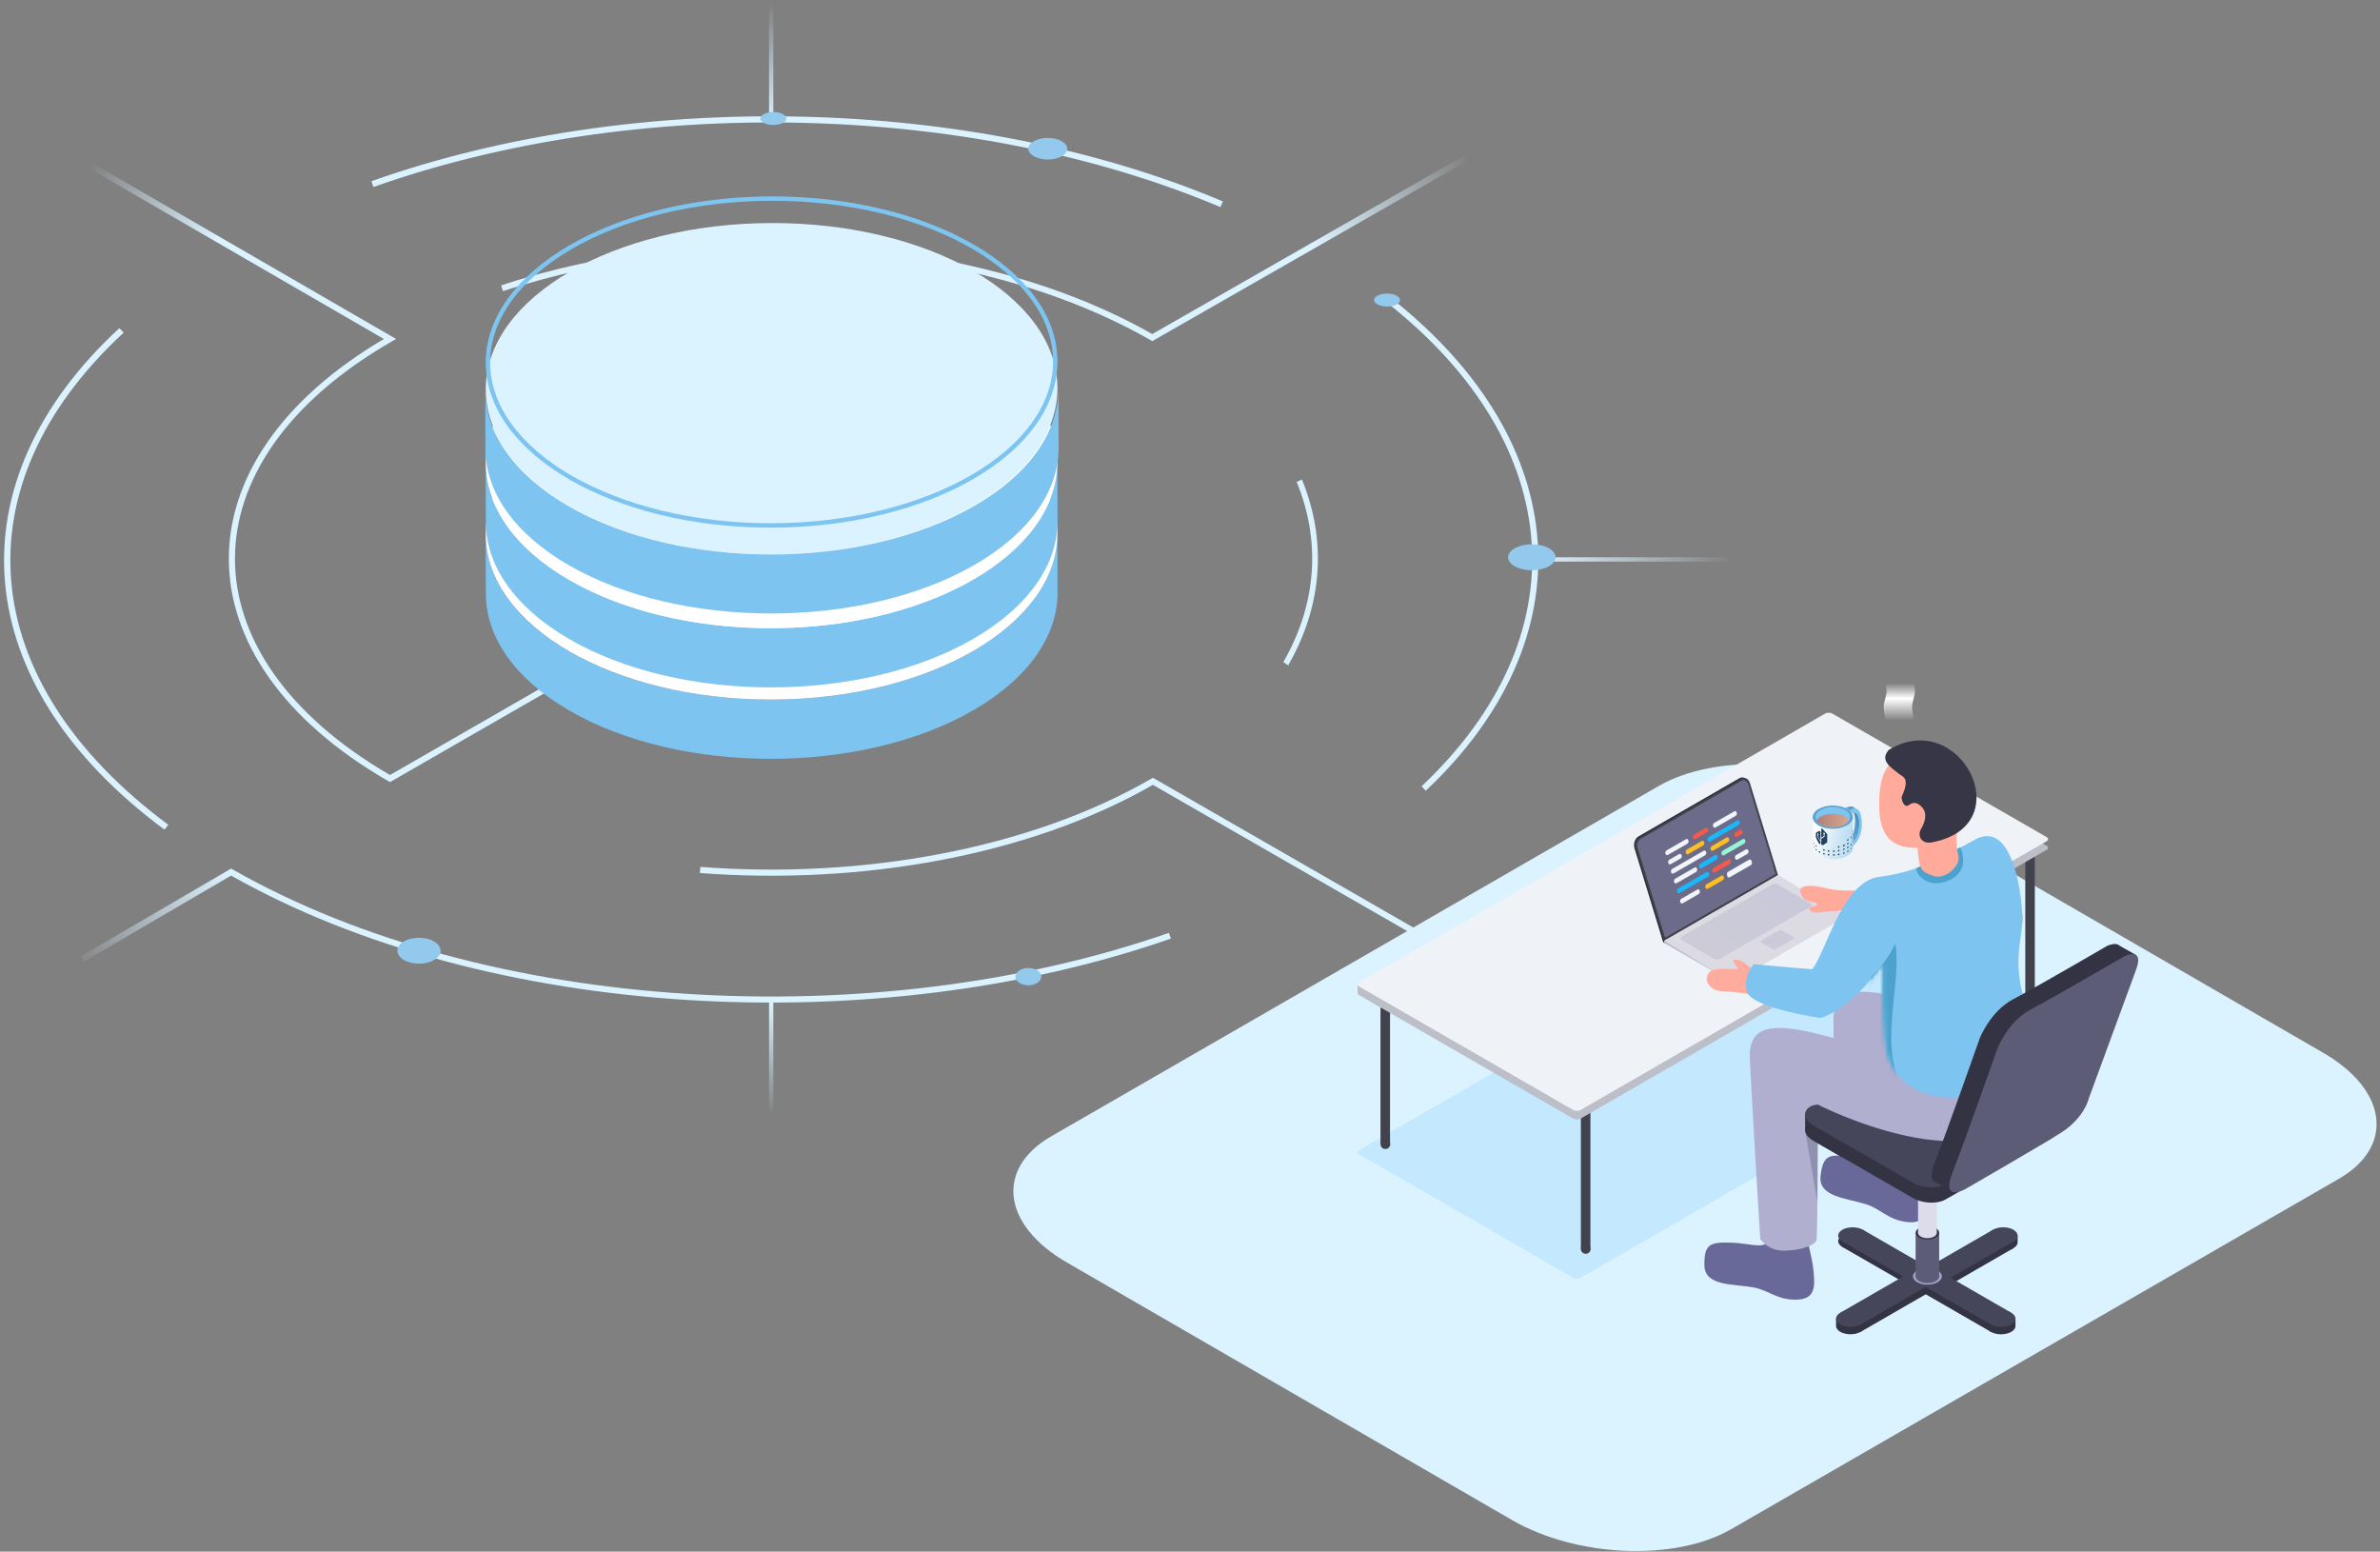 <svg xmlns="http://www.w3.org/2000/svg" width="540" height="352" fill="none"><rect width="100%" height="100%" fill="#808080" stroke="none"/><path fill-rule="evenodd" clip-rule="evenodd" d="M261.584 176.442l-.347.201c-27.878 16.116-65.962 22.797-102.335 20.016l-.106 1.39c36.429 2.785 74.644-3.854 102.789-19.999l67.138 38.603.693-1.209-67.832-39.002z" fill="#DBF2FF"></path><path fill-rule="evenodd" clip-rule="evenodd" d="M21.233 37.172l-.699 1.201L87.1 76.9c-23.353 13.767-35.18 31.744-35.18 49.86 0 18.381 12.177 36.62 36.216 50.462l.348.201 36.973-21.275-.696-1.203-36.276 20.874C64.93 162.149 53.31 144.384 53.31 126.76c0-17.711 11.735-35.564 35.52-49.26l1.041-.6-68.639-39.728z" fill="url(#paint0_linear)"></path><path fill-rule="evenodd" clip-rule="evenodd" d="M277.445 45.694c-57.028-24.108-133.671-25.647-193.173-4.592l.465 1.316c59.187-20.944 135.471-19.405 192.165 4.562l.543-1.286zM348.892 122.921c-1.333-19.584-12.492-38.913-33.324-55.345l-.861 1.09c20.611 16.259 31.499 35.255 32.798 54.35 1.299 19.088-6.974 38.412-24.965 55.357l.953 1.011c18.223-17.163 26.732-36.872 25.399-56.463zM1.135 132.052c1.717 19.959 13.832 39.603 36.19 56.159l.86-1.111c-22.132-16.388-33.956-35.703-35.631-55.165-1.674-19.454 6.782-39.197 25.509-56.48l-.977-1.014C8.116 91.947-.583 112.085 1.136 132.052z" fill="#DBF2FF"></path><path fill-rule="evenodd" clip-rule="evenodd" d="M261.441 75.788l70.916-40.577.695 1.197-71.61 40.976-.348-.2c-39.791-22.84-100.365-26.564-146.966-11.13l-.439-1.311c46.784-15.496 107.563-11.844 147.752 11.045z" fill="url(#paint1_linear)"></path><path fill-rule="evenodd" clip-rule="evenodd" d="M292.275 150.942c7.853-13.65 8.787-28.384 3.115-42.173l-1.185.566c5.493 13.353 4.604 27.599-3.032 40.871l1.102.736z" fill="#DBF2FF"></path><path fill-rule="evenodd" clip-rule="evenodd" d="M175.465 252.942v-25.5h-.98v25.5h.98z" fill="url(#paint2_linear)"></path><path fill-rule="evenodd" clip-rule="evenodd" d="M393.153 126.422h-44.126v.981h44.126v-.981z" fill="url(#paint3_linear)"></path><path fill-rule="evenodd" clip-rule="evenodd" d="M174.485.884v25.5h.98V.884h-.98z" fill="url(#paint4_linear)"></path><path fill-rule="evenodd" clip-rule="evenodd" d="M52.438 197.038l-34.072 19.895.697 1.192 33.376-19.498c58.002 32.863 146.444 37.6 213.239 14.293l-.465-1.298c-66.599 23.239-154.83 18.429-212.426-14.385l-.349-.199z" fill="url(#paint5_linear)"></path><path d="M110.199 121.319l.038 13.437c.028 9.554 6.317 19.095 18.845 26.384 25.241 14.672 66.315 14.672 91.724 0 12.786-7.383 19.17-17.076 19.142-26.754l-.038-13.436c.028 9.68-6.356 19.373-19.142 26.756-25.409 14.673-66.482 14.673-91.724 0-12.54-7.288-18.82-16.83-18.845-26.387z" fill="#7DC4F1"></path><path d="M110.211 121.306c-.058-20.751 28.934-37.655 64.754-37.755 35.82-.1 64.905 16.641 64.963 37.392.058 20.752-28.933 37.656-64.754 37.756-35.82.1-64.905-16.641-64.963-37.393z" fill="#fff"></path><path d="M110.199 105.115l.038 13.437c.028 9.554 6.317 19.095 18.845 26.384 25.241 14.672 66.315 14.672 91.724 0 12.786-7.384 19.17-17.061 19.142-26.754l-.038-13.437c.028 9.68-6.356 19.373-19.142 26.757-25.409 14.672-66.482 14.672-91.724 0-12.54-7.279-18.82-16.83-18.845-26.387z" fill="#7DC4F1"></path><path d="M110.211 105.104c-.058-20.752 28.934-37.656 64.754-37.756 35.82-.1 64.905 16.642 64.963 37.393.058 20.752-28.933 37.656-64.754 37.756-35.82.1-64.905-16.641-64.963-37.393z" fill="#fff"></path><path d="M110.211 88.354c-.058-20.752 28.934-37.655 64.754-37.756 35.82-.1 64.905 16.642 64.963 37.393.058 20.752-28.933 37.656-64.754 37.756-35.82.1-64.905-16.641-64.963-37.393z" fill="#DBF2FF"></path><path d="M174.966 45.052c-17.838.05-33.951 4.285-45.58 11.066-11.643 6.788-18.703 16.066-18.675 26.188.029 10.123 7.141 19.361 18.82 26.084 11.667 6.716 27.804 10.86 45.642 10.811 17.838-.05 33.951-4.285 45.581-11.066 11.642-6.788 18.702-16.066 18.674-26.189-.028-10.122-7.14-19.36-18.82-26.084-11.667-6.715-27.804-10.86-45.642-10.81z" stroke="#7DC4F1"></path><path d="M110.106 88.54l.038 13.386c.029 9.518 6.334 19.023 18.893 26.284 25.306 14.617 66.483 14.617 91.956 0 12.819-7.352 19.219-16.996 19.19-26.652l-.038-13.386c.029 9.644-6.371 19.3-19.19 26.655-25.473 14.617-66.65 14.617-91.956 0-12.572-7.261-18.867-16.766-18.893-26.286z" fill="#7DC4F1"></path><path d="M347.557 129.365c-2.979 0-5.394-1.318-5.394-2.943s2.415-2.942 5.394-2.942c2.978 0 5.393 1.317 5.393 2.942 0 1.625-2.415 2.943-5.393 2.943zM95.058 218.615c-2.708 0-4.903-1.317-4.903-2.942 0-1.625 2.195-2.943 4.903-2.943 2.708 0 4.903 1.318 4.903 2.943s-2.195 2.942-4.903 2.942zM233.319 223.519c-1.625 0-2.942-.878-2.942-1.962 0-1.083 1.317-1.961 2.942-1.961 1.625 0 2.942.878 2.942 1.961 0 1.084-1.317 1.962-2.942 1.962zM175.466 28.346c-1.625 0-2.942-.659-2.942-1.471 0-.813 1.317-1.472 2.942-1.472 1.624 0 2.941.659 2.941 1.472 0 .812-1.317 1.47-2.941 1.47zM314.707 69.538c-1.624 0-2.942-.659-2.942-1.471 0-.813 1.318-1.471 2.942-1.471 1.625 0 2.942.658 2.942 1.47 0 .813-1.317 1.472-2.942 1.472zM237.732 36.191c-2.437 0-4.413-1.097-4.413-2.452 0-1.354 1.976-2.451 4.413-2.451 2.437 0 4.413 1.097 4.413 2.451 0 1.355-1.976 2.453-4.413 2.453z" fill="#92C9EC"></path><path d="M392.783 346.905l137.849-79.465c12.731-7.341 11.135-20.162-3.566-28.637L426.04 180.352c-14.698-8.476-36.937-9.396-49.668-2.056l-137.851 79.479c-12.732 7.34-11.132 20.161 3.566 28.637l101.026 58.447c14.701 8.466 36.939 9.387 49.67 2.046z" fill="#DBF2FF"></path><path d="M308.028 223.271v1.974l3.021-1.116" fill="#BCBEC8"></path><path d="M358.557 289.907l105.846-61.037c.422-.244.368-.668-.117-.949l-48.483-27.938a1.816 1.816 0 00-1.644-.07l-105.846 61.038c-.421.24-.367.664.117.949l48.483 27.953a1.821 1.821 0 001.644.054z" fill="#C4E8FE"></path><path d="M358.687 252.009h2.163v31.335h-2.163v-31.335z" fill="#42424C"></path><path d="M359.77 284.422a1.078 1.078 0 110-2.156 1.079 1.079 0 110 2.156zM313.222 228.24h2.163v31.334h-2.163V228.24z" fill="#42424C"></path><path d="M314.305 260.652a1.078 1.078 0 110-2.156 1.079 1.079 0 110 2.156zM459.52 194.413h2.163v31.335h-2.163v-31.335z" fill="#42424C"></path><path d="M460.6 226.829a1.079 1.079 0 11-.002-2.158 1.079 1.079 0 01.002 2.158z" fill="#42424C"></path><path d="M358.557 253.797l105.846-61.038c.421-.243.367-.667-.117-.949l-48.483-27.941a1.836 1.836 0 00-1.644-.066L308.313 224.84a.636.636 0 00-.228.212c-.14.234-.019.525.345.734l48.483 27.954a1.85 1.85 0 001.644.057zM458.955 207.218v1.99l-.999.091-.293-1.172 1.292-.909z" fill="#BCBEC8"></path><path d="M358.557 251.845l105.846-61.037c.421-.244.367-.668-.117-.949l-48.483-27.938a1.82 1.82 0 00-1.644-.07l-105.846 61.038c-.422.24-.368.664.117.948l48.483 27.954a1.82 1.82 0 001.644.054z" fill="#EFF2F6"></path><path d="M377.227 213.315c.054.247.187.469.379.633.316.243-.155-1.316-.155-1.316" fill="#2A2A33"></path><path d="M371.894 190.226c-.596.342-.887 1.24-.656 2.002l6.214 20.376 25.057-14.446-6.22-20.377c-.231-.762-.906-1.103-1.498-.762l-22.897 13.207z" fill="#6C6C8A"></path><path d="M371.75 189.751c-.804.465-1.2 1.677-.887 2.711l6.372 20.873 25.821-14.89-6.369-20.873c-.317-1.034-1.226-1.492-2.03-1.031l-22.907 13.21zm5.701 22.869l-6.22-20.376c-.231-.763.06-1.661.655-2.002l22.904-13.207c.592-.342 1.267 0 1.498.762l6.22 20.376-25.057 14.431" fill="#2A2A33"></path><path d="M372.121 189.856c-.805.465-1.2 1.676-.887 2.707l6.369 20.873 25.817-14.893-6.372-20.873c-.317-1.031-1.222-1.492-2.027-1.028l-22.9 13.214zm5.716 22.865l-6.22-20.376c-.231-.759.06-1.658.653-1.999l22.916-13.207c.592-.342 1.267 0 1.498.759l6.21 20.392-25.057 14.447" fill="#42424C"></path><path d="M372.269 190.346c-.592.342-.886 1.24-.652 1.999l6.22 20.376 25.057-14.431-6.22-20.376c-.234-.759-.906-1.101-1.498-.759l-22.907 13.191z" fill="#6C6C8A"></path><path d="M388.374 191.946a.672.672 0 00-.243.332.67.67 0 00-.001.411.384.384 0 00.557.282l3.376-1.955a.653.653 0 00.244-.74c-.088-.281-.336-.411-.557-.281l-3.376 1.951z" fill="#FFBF20"></path><path d="M393.795 188.822a.645.645 0 00-.243.331.646.646 0 00.003.412c.085.281.316.408.551.281l.991-.572a.657.657 0 00.24-.74.377.377 0 00-.554-.282l-.988.57z" fill="#F65849"></path><path d="M387.733 189.85a.657.657 0 00-.244.743.373.373 0 00.205.282.375.375 0 00.349-.004l6.41-3.694a.658.658 0 00.244-.74c-.086-.284-.336-.411-.554-.284l-6.41 3.697z" fill="#18B9FC"></path><path d="M388.928 186.69a.667.667 0 00-.241.743.385.385 0 00.205.283.379.379 0 00.175.041c.06 0 .12-.014.174-.042l4.573-2.638a.654.654 0 00.244-.74c-.088-.281-.335-.411-.557-.285l-4.573 2.638z" fill="#F0F4FB"></path><path d="M382.733 192.73a.668.668 0 00-.244.743.383.383 0 00.558.282l3.373-1.945a.658.658 0 00.243-.743.383.383 0 00-.557-.282l-3.373 1.945z" fill="#FFBF20"></path><path d="M384.393 189.305a.667.667 0 00-.244.744.381.381 0 00.554.281l2.565-1.477a.652.652 0 00.244-.74c-.085-.281-.335-.411-.554-.281l-2.565 1.473z" fill="#F65849"></path><path d="M387.183 200.605a.657.657 0 00-.241.74c.086.282.317.411.554.285l3.376-1.948a.666.666 0 00.244-.744.393.393 0 00-.067-.167.388.388 0 00-.312-.158.37.37 0 00-.175.044l-3.379 1.948z" fill="#FFBF20"></path><path d="M381.476 203.894a.655.655 0 00-.244.743c.086.282.317.408.554.278l3.633-2.093a.658.658 0 00.244-.74.374.374 0 00-.069-.167.387.387 0 00-.489-.115l-3.629 2.094z" fill="#F0F4FB"></path><path d="M380.76 201.557a.665.665 0 00-.244.743c.089.282.336.408.558.279l6.41-3.694a.653.653 0 00.24-.74c-.085-.285-.332-.411-.554-.285l-6.41 3.697z" fill="#18B9FC"></path><path d="M380.086 199.337a.658.658 0 00-.247.743c.088.282.335.408.557.282l4.405-2.53a.67.67 0 00.241-.744.393.393 0 00-.067-.167.396.396 0 00-.137-.117.37.37 0 00-.176-.041.366.366 0 00-.174.044l-4.402 2.53zM379.408 197.117a.655.655 0 00-.244.743.388.388 0 00.204.285.387.387 0 00.35-.003l7.145-4.112a.654.654 0 00.247-.74c-.089-.284-.336-.411-.557-.284l-7.145 4.111zM378.765 195.017a.664.664 0 00-.244.746.381.381 0 00.558.279l2.216-1.265a.658.658 0 00.247-.744.375.375 0 00-.207-.282.392.392 0 00-.175-.042.393.393 0 00-.175.043l-2.22 1.265zM378.126 192.914a.66.66 0 00-.244.743.381.381 0 00.206.284.383.383 0 00.351-.005l4.402-2.53a.654.654 0 00.244-.74c-.089-.282-.336-.408-.557-.282l-4.402 2.53z" fill="#F0F4FB"></path><path d="M390.85 192.99a.661.661 0 00-.241.74.387.387 0 00.554.285l4.574-2.638a.663.663 0 00.243-.743c-.088-.282-.335-.408-.554-.282l-4.576 2.638z" fill="#95F5D4"></path><path d="M393.919 193.967a.66.66 0 00-.244.743c.088.282.335.408.554.282l2.217-1.265a.666.666 0 00.241-.741c-.086-.281-.336-.411-.555-.284l-2.213 1.265zM392.095 197.772a.656.656 0 00-.241.743l.066.215a.382.382 0 00.555.281l4.75-2.742a.65.65 0 00.241-.74l-.067-.218a.364.364 0 00-.067-.167.38.38 0 00-.487-.114l-4.75 2.742z" fill="#F0F4FB"></path><path d="M388.795 196.924a.659.659 0 00-.26.734.386.386 0 00.382.325.37.37 0 00.176-.044l3.376-1.948a.651.651 0 00.241-.331.65.65 0 00-.001-.409c-.085-.284-.332-.411-.554-.284l-3.36 1.957z" fill="#F65849"></path><path d="M385.754 195.928a.657.657 0 00-.24.74c.085.281.316.411.554.285l3.376-1.949a.66.66 0 00.244-.743.393.393 0 00-.067-.167.386.386 0 00-.313-.158.363.363 0 00-.174.044l-3.38 1.948z" fill="#18B9FC"></path><path d="M378.29 213.037l.111.434 25.063-14.453 13.903 8.017c.804.465.893 1.167.193 1.581l-23.324 13.457c-.697.401-1.916.351-2.724-.114l-12.804-7.382-1.096-.632v-.512l.678-.396z" fill="#BCBEC8"></path><path d="M394.236 222.073l23.337-13.457c.7-.402.611-1.104-.193-1.581l-13.903-8.539-25.865 14.914 13.9 8.539c.801.475 2.021.525 2.724.124z" fill="#DCDBE4"></path><path d="M410.14 280.258c-.149 1.717.976 4.484 1.349 8.222.374 3.738.225 6.354-4.117 6.354s-6.046-2.145-9.548-2.783c-4.434-.81-11.037-.209-11.11-4.994-.073-4.785 1.197-5.307 6.062-5.155 4.864.152 8.607 2.018 8.756-1.644.149-3.663 8.608 0 8.608 0z" fill="#686899"></path><path d="M422.653 280.22l-4.627 2.666 17.003 9.804 4.627-2.666-17.003-9.804z" fill="#334"></path><path d="M420.338 283.439c-1.807 0-3.272-.844-3.272-1.885s1.465-1.885 3.272-1.885c1.807 0 3.271.844 3.271 1.885s-1.464 1.885-3.271 1.885z" fill="#334"></path><path d="M422.653 278.967l-4.627 2.666 17.003 9.804 4.627-2.666-17.003-9.804z" fill="#46465B"></path><path d="M420.338 282.187c-1.807 0-3.272-.844-3.272-1.885s1.465-1.885 3.272-1.885c1.807 0 3.271.844 3.271 1.885s-1.464 1.885-3.271 1.885z" fill="#46465B"></path><path d="M452.194 280.495l4.627 2.669-17.003 9.801-4.627-2.666 17.003-9.804z" fill="#334"></path><path d="M451.235 281.829c0 1.041 1.465 1.885 3.271 1.885 1.807 0 3.272-.844 3.272-1.885v-1.535l-1.336-.038-.003.052c-.541-.229-1.21-.364-1.933-.364-1.806 0-3.271.844-3.271 1.885z" fill="#334"></path><path d="M452.194 278.967l4.627 2.666-17.003 9.804-4.627-2.666 17.003-9.804z" fill="#46465B"></path><path d="M454.506 282.187c-1.806 0-3.271-.844-3.271-1.885s1.465-1.885 3.271-1.885c1.807 0 3.272.844 3.272 1.885s-1.465 1.885-3.272 1.885z" fill="#46465B"></path><path d="M422.165 302.136l-4.624-2.669 17.004-9.804 4.623 2.669-17.003 9.804z" fill="#334"></path><path d="M416.582 300.801c0 1.041 1.465 1.885 3.272 1.885 1.806 0 3.271-.844 3.271-1.885s-1.465-1.884-3.271-1.884c-.515 0-1.002.068-1.436.19h-1.836v1.694z" fill="#334"></path><path d="M422.165 300.469l-4.624-2.666L434.545 288l4.623 2.669-17.003 9.8z" fill="#46465B"></path><path d="M437.179 263.114c-.371 1.683.383 4.573.266 8.328-.117 3.755-.605 6.328-4.91 5.762-4.305-.566-5.715-2.914-9.104-4.004-4.291-1.38-10.916-1.645-10.364-6.399.551-4.753 1.879-5.105 6.682-4.321 4.803.785 8.271 3.123 8.896-.489.625-3.611 8.534 1.123 8.534 1.123z" fill="#686899"></path><path d="M419.854 301.023c-1.807 0-3.272-.844-3.272-1.885s1.465-1.885 3.272-1.885c1.806 0 3.271.844 3.271 1.885s-1.465 1.885-3.271 1.885z" fill="#46465B"></path><path d="M451.71 302.136l4.623-2.669-17.003-9.804-2.502 3.893 14.882 8.58z" fill="#334"></path><path d="M450.75 300.801c0 1.041 1.465 1.885 3.272 1.885 1.807 0 3.271-.844 3.271-1.885v-1.731l-1.673-.153-.006.237a5.253 5.253 0 00-1.592-.237c-1.807 0-3.272.843-3.272 1.884z" fill="#334"></path><path d="M451.71 300.469l4.623-2.666L439.33 288l-4.624 2.669 17.004 9.8z" fill="#46465B"></path><path d="M454.022 301.023c-1.807 0-3.272-.844-3.272-1.885s1.465-1.885 3.272-1.885c1.807 0 3.271.844 3.271 1.885s-1.464 1.885-3.271 1.885z" fill="#46465B"></path><path d="M437.313 291.437c-1.814 0-3.284-.848-3.284-1.894 0-1.046 1.47-1.895 3.284-1.895 1.814 0 3.284.849 3.284 1.895s-1.47 1.894-3.284 1.894z" fill="#A1A0C6"></path><path d="M434.637 279.625h5.342v9.915h-5.342v-9.915z" fill="#5D5C76"></path><path d="M437.31 291.08c-1.475 0-2.67-.69-2.67-1.54 0-.851 1.195-1.54 2.67-1.54 1.474 0 2.669.689 2.669 1.54 0 .85-1.195 1.54-2.669 1.54z" fill="#5D5C76"></path><path d="M437.31 281.206c-1.475 0-2.67-.689-2.67-1.54 0-.85 1.195-1.54 2.67-1.54 1.474 0 2.669.69 2.669 1.54 0 .851-1.195 1.54-2.669 1.54z" fill="#363647"></path><path d="M437.31 280.887c-1.171 0-2.119-.547-2.119-1.221s.948-1.221 2.119-1.221c1.17 0 2.118.547 2.118 1.221s-.948 1.221-2.118 1.221z" fill="#DCDCEA"></path><path d="M435.191 271.212h4.237v8.413h-4.237v-8.413z" fill="#DCDCEA"></path><path d="M441.462 272.092l23.714-13.666c1.9-1.1 1.672-3.023-.535-4.295l-22.635-13.048c-2.217-1.265-5.539-1.411-7.448-.317l-23.705 13.666c-1.9 1.103-1.669 3.023.535 4.295l22.634 13.051c2.195 1.278 5.533 1.414 7.44.314z" fill="#334"></path><path d="M441.462 268.626l23.714-13.666c1.9-1.1 1.672-3.023-.535-4.295l-22.635-13.051c-2.217-1.266-5.539-1.408-7.448-.317l-23.705 13.666c-1.9 1.1-1.669 3.023.535 4.294l22.634 13.052c2.195 1.278 5.533 1.417 7.44.317z" fill="#46465B"></path><path d="M422.327 206.605c-2.797 0-7.867-.019-9.789.427-.523.161-2.176-.317-2.021-.892.273-.699.7-.272 1.321-.582.621-.31.7-.813-.504-.93-1.203-.117-2.486-.582-2.872-2.328-.387-1.745 2.989-1.435 5.01-1.008 2.02.426 3.107 1.084 11.844.543" fill="#FFAA9B"></path><path d="M398.587 225.827c-1.637-.282-5.251-.898-7.734-.949-2.483-.051-3.902-1.92-3.566-3.115.39-1.392.342-2.284 7.012-1.898-.057-.676-2.318-2.71.339-2.052 1.149.284 3.167 2.647 4.627 2.704" fill="#FFAC9E"></path><path d="M461.04 249.185c3.334-12.483-11.804-13.729-11.804-13.729s-15.138 5.269-29.858.971-22.773-5.411-22.355 3.742c.418 9.152 2.359 40.911 2.359 40.911a6.396 6.396 0 005.276 2.634c3.61 0 7.221-1.11 7.499-2.495.279-1.385.279-30.649.279-30.649s38.172 19.554 48.604-1.385z" fill="#B0AFD0"></path><path d="M416.015 231.964c-.418-9.153 7.636-8.04 22.356-3.742l-6.942 14.143h-15.414v-10.401z" fill="#B0AFD0"></path><path d="M409.54 256.422l2.812 16.266.085-22.117-2.897 5.851z" fill="#9090AF"></path><path d="M447.567 248.698s19.319-2.495 12.5-19.554c-3.61-9.845-1.529-14.836-1.251-19.69.279-4.855-1.824-23.846-10.71-18.976-8.887 4.871-13.453 7.341-21.786 8.451-8.332 1.11-12.082 17.198-15.135 20.942-2.362-.139-13.263-1.145-13.263-1.145a6.767 6.767 0 00-1.583 6.101c.798 3.814 16.699 6.104 16.699 6.104s6.407-1.398 14.182-12.284c-.276 8.043.186 16.088.814 19.646.807 4.63 5.542 12.394 19.533 10.405z" fill="#7DC4F1"></path><mask id="a" maskUnits="userSpaceOnUse" x="396" y="189" width="66" height="61"><path d="M447.567 248.698s19.319-2.495 12.5-19.554c-3.61-9.845-1.529-14.836-1.251-19.69.279-4.855-1.824-23.846-10.71-18.976-8.887 4.871-13.453 7.341-21.786 8.451-8.332 1.11-12.082 17.198-15.135 20.942-2.362-.139-13.263-1.145-13.263-1.145a6.767 6.767 0 00-1.583 6.101c.798 3.814 16.699 6.104 16.699 6.104s6.407-1.398 14.182-12.284c-.276 8.043.186 16.088.814 19.646.807 4.63 5.542 12.394 19.533 10.405z" fill="#7DC4F1"></path></mask><g mask="url(#a)"><path d="M430.054 214.036a26.233 26.233 0 01-5.415 7.489c-4.434 17.846.95 26.211.95 26.211l6.771 1.246s-3.541-5.822-3.227-14.769c.313-8.947 1.754-13.415.921-20.177z" fill="#4CA2CC"></path></g><path d="M444.799 192.221s2.562 5.272-2.644 7.518c-4.561 1.967-7.373-1.139-7.373-2.793" fill="#4CA2CC"></path><path d="M443.887 189.802c.003 1.538.165 3.071.485 4.576.418 1.872-2.917 5.338-5.764 4.298-2.847-1.041-3.123-1.265-3.541-6.325-2.216-.139-8.956.484-8.677-10.193 0-6.518 1.666-12.065 11.734-12.065 10.067 0 5.763 19.709 5.763 19.709z" fill="#FFAA9B"></path><path d="M438.627 191.032c19.846-3.954 6.053-30.706-10.071-20.924-2.106 2.372.285 3.875 2.502 5.598.874.538 2.265 1.06.463 4.927-.276.557.487 2.787 1.536 2.021 1.187-.869 2.055-.522 2.957.392 1.426 1.446.704 3.584-.164 5.038-.868 1.455.06 3.621 2.777 2.948z" fill="#363646"></path><path d="M480.535 217.942l-10.625 28.916s-.95 4.472-6.457 7.906c-5.508 3.435-21.558 12.688-21.558 12.688s-1.78.987-2.85.633c-.836-.279-1.245-1.37-.06-4.374 2.707-6.863 10.207-28.185 10.207-28.185s2.394-6.135 7.601-8.855c5.206-2.72 21.247-12.062 21.247-12.062s4.684-2.283 2.495 3.333z" fill="#334"></path><path d="M480.39 214.242l4.228 2.391-5.147 5.582M442.643 270.115l-3.604-2.036 6.004-7.474" fill="#334"></path><path d="M484.564 220.235l-10.625 28.916s-.95 4.472-6.458 7.906c-5.507 3.435-21.56 12.691-21.56 12.691s-5.622 3.119-2.914-3.744c2.708-6.863 10.207-28.182 10.207-28.182s2.394-6.135 7.601-8.855c5.206-2.72 21.247-12.065 21.247-12.065s4.687-2.283 2.502 3.333z" fill="#5D5C76"></path><path d="M409.554 252.55l.022 3.495 4.111 1.448" fill="#334"></path><path d="M410.52 254.644c.263.241.551.453.858.633l6.667 3.845v3.479l-6.667-3.842c-1.326-.769-1.941-1.771-1.802-2.685a2.144 2.144 0 01.944-1.43z" fill="#334"></path><path d="M410.843 250.962s.431-.281 1.584-.392c.317.089 5.609 8.539 5.609 8.539l-6.667-3.842c-2.195-1.281-2.435-3.213-.526-4.305z" fill="#46465B"></path><path d="M419.169 191.216l-.966-.56.003 1.382.966.56-.003-1.382z" fill="#6685A1"></path><path fill-rule="evenodd" clip-rule="evenodd" d="M420.135 183.904l.966.56c.406.228.729.86.779 2.16l-.966-.56c-.05-1.296-.373-1.923-.779-2.16zm.779 2.16l.966.56c.01 2.831-.795 3.941-1.529 4.365a1.735 1.735 0 01-1.182.227l-.966-.56c.409.068.828-.012 1.182-.227.734-.424 1.529-1.534 1.529-4.365z" fill="url(#paint6_linear)"></path><path d="M421.446 183.623l-.966-.56c-.601-.348-1.371.028-2.052.42l.966.576c.681-.408 1.444-.784 2.052-.436z" fill="#5EA1CC"></path><path d="M419.394 184.059l-.247.145v1.265c.162-.387.453-.706.824-.904.769-.446 1.808-.358 1.9 2.065 0 2.83-.795 3.941-1.53 4.364a1.728 1.728 0 01-1.181.228v1.376c.221-.074.434-.173.633-.294.998-.576 2.79-2.141 2.635-5.93-.253-3.716-1.796-3.046-3.034-2.315z" fill="#7DC4F1"></path><path d="M419.394 184.059l-.966-.56-.247.145.966.56.247-.145z" fill="#6685A1"></path><path d="M419.147 184.189l-.966-.56.007 1.271.962.563-.003-1.274z" fill="#6685A1"></path><path d="M420.322 188.287c-.057.161-.063.402-.019.383a.75.75 0 00.048-.421l-.029.038zm-1.074 2.059c-.167.117-.202.354-.082.373.12.019.279-.262.212-.367-.025-.038-.073-.041-.13 0v-.006zm.704-.595c-.118.146-.134.396-.048.38.086-.016.187-.354.111-.405-.019 0-.048 0-.063.025zm.373-.613c-.057.161-.063.401-.022.382a.72.72 0 00.048-.42l-.026.038zm-7.449-.633a.12.12 0 00-.117 0c-.744.399-.744.399-.75.547v.801c.003.095.025.19.063.278.253.544.779 1.676.966 1.315a.102.102 0 000-.06v-.433a11.215 11.215 0 01-.497-.781c-.181-.307-.149-.266-.152-.316v-.516c-.111-.164-.086-.316.016-.316.101 0 .285.294.18.379a.094.094 0 01-.047 0v.446c0 .026.007.052.022.073.272.446.288.471.475.746v-1.941a.319.319 0 00-.171-.253l.012.031zm.995.389c.206.067.253.285.117.342h-.019v.537a.064.064 0 01-.007.031.077.077 0 01-.021.023c-.295.184-.368.228-.716.434v1.198a.277.277 0 00.044.133.281.281 0 00.238.131.282.282 0 00.136-.033c.915-.566.915-.566.921-.731v-1.581a.351.351 0 00-.107-.24 13.384 13.384 0 00-.972-1.129c-.099-.086-.257-.098-.266.044v1.958c.544-.317.544-.317.551-.367v-.462c-.146-.133-.114-.294.019-.316a.194.194 0 01.076 0l.006.028zm-2.572.712a.07.07 0 000-.035c-.008.14-.003.281.016.421a1.386 1.386 0 000-.386h-.016zm5.885 2.359c-.2.041-.26.237-.143.316.035.02.075.029.115.029a.232.232 0 00.227-.231.143.143 0 00-.026-.059.152.152 0 00-.173-.058v.003zm1.168-.319c-.19.079-.237.3-.114.351.124.05.342-.149.288-.298-.025-.063-.091-.085-.174-.053zm.903-.449c-.168.117-.203.354-.083.373.121.019.279-.263.213-.367-.026-.038-.076-.041-.13 0v-.006zm1.077-1.202c-.057.161-.064.402-.023.383a.716.716 0 00.048-.421l-.025.038zm-9.017.496a2.107 2.107 0 00.016.386 1.386 1.386 0 000-.386h-.016zm.235.633c0-.016-.038-.063-.054 0-.029.107.035.421.098.395.063-.025.025-.262-.044-.382v-.013zm.535.645c-.102-.079-.124.022-.114.108.022.17.155.316.218.249.064-.066 0-.268-.104-.357zm1.764.898c-.184-.044-.225.105-.155.225.069.12.316.18.345.035a.243.243 0 00-.19-.26zm1.064.212c-.206-.016-.25.155-.158.266.091.11.345.101.364-.051a.218.218 0 00-.06-.149.218.218 0 00-.146-.066zm1.175.035c-.206 0-.269.199-.149.316.12.117.377 0 .355-.152a.189.189 0 00-.206-.164zm1.099-.111c-.197.041-.26.237-.143.316a.234.234 0 00.345-.202.153.153 0 00-.137-.123.143.143 0 00-.065.006v.003zm1.172-.319c-.19.079-.238.297-.114.351.123.054.342-.149.288-.297a.127.127 0 00-.076-.066.12.12 0 00-.05-.004.114.114 0 00-.048.016zm.896-.437c-.171.117-.203.355-.086.374.117.019.282-.263.212-.367-.022-.038-.072-.041-.126 0v-.007zm.7-.588c-.118.146-.13.392-.045.38.086-.013.184-.355.111-.408-.022 0-.047 0-.066.028zm.377-.613c-.061.161-.067.401-.023.382a.738.738 0 00.048-.42l-.025.038zm-9.017.487v-.035c-.014.14-.014.281 0 .42a1.653 1.653 0 000-.385zm.219.632s-.041-.063-.054 0c-.032.108.035.421.098.395.063-.025.022-.262-.044-.382v-.013zm.535.645c-.101-.079-.124.022-.114.108.019.171.155.316.218.25.064-.067 0-.269-.104-.358zm.776.513c-.152-.07-.19.06-.143.18.048.12.244.247.301.139.057-.107-.035-.256-.158-.316v-.003zm.988.389c-.184-.045-.228.104-.155.224.073.12.316.18.345.035a.242.242 0 00-.19-.259zm1.064.212c-.209 0-.25.154-.158.265.092.111.345.101.364-.05a.213.213 0 00-.061-.148.216.216 0 00-.145-.067zm1.188.056c-.203 0-.266.2-.146.301.12.101.377 0 .355-.152a.192.192 0 00-.209-.149zm1.102-.11c-.197.041-.26.237-.143.316a.23.23 0 00.229-.004.23.23 0 00.113-.198.16.16 0 00-.025-.06.152.152 0 00-.048-.043.152.152 0 00-.126-.014v.003zm1.172-.32c-.19.079-.238.298-.118.351.121.054.346-.148.289-.297-.023-.063-.092-.085-.171-.054zm.896-.436c-.171.117-.203.354-.086.373.117.019.282-.262.212-.367-.025-.038-.072-.041-.126 0v-.006zm.7-.588c-.118.145-.13.392-.045.379.086-.012.184-.354.111-.408-.022 0-.047 0-.066.029zm.373-.614c-.057.161-.063.402-.019.383a.741.741 0 00.048-.421l-.029.038zm.089-6.325l.025 6.894c0 .68-.449 1.36-1.349 1.879-1.789 1.034-4.681 1.034-6.46 0-.884-.512-1.324-1.183-1.327-1.853l-.019-6.929c0 .67.443 1.344 1.327 1.856 1.776 1.031 4.668 1.031 6.46 0 .9-.522 1.349-1.202 1.346-1.898" fill="url(#paint7_linear)"></path><path d="M412.886 191.481a.542.542 0 01-.212-.202c-.656-1.126-.662-1.351-.662-1.423v-.801c0-.095.019-.136.063-.167.044-.032.665-.383.725-.392a.318.318 0 01.251.275v1.942c-.494-.74-.498-.788-.498-.82v-.458c.152-.022.067-.266-.06-.361-.127-.095-.171-.031-.158.092a.378.378 0 00.069.174v.516a.157.157 0 00.023.075l.13.231c.272.453.288.478.497.781v.434c0 .11-.092.129-.168.091M413.412 191.709a.284.284 0 01-.181-.243v-1.199c.744-.433.744-.446.744-.487v-.538c.175-.057.089-.265-.06-.335-.149-.069-.272.032-.212.177a.311.311 0 00.079.108v.461a.056.056 0 01-.006.031.06.06 0 01-.019.023c-.317.196-.333.203-.526.316v-1.957c0-.174.2-.136.317 0 .317.386.659.734.966 1.123a.347.347 0 01.069.199v1.581a.233.233 0 01-.104.202c-.893.601-.893.601-1.055.541M420.325 188.636c-.019.041-.031.047-.041.022-.038-.098.035-.425.067-.409a.86.86 0 01-.026.387zM420.325 189.487c-.015.041-.028.047-.038.022a.687.687 0 01.064-.409.782.782 0 01-.026.387zM420.329 190.337c-.016.041-.029.048-.041.019-.035-.095.034-.421.066-.405a.869.869 0 01-.025.386zM420.332 191.188c0 .041-.032.047-.042.019-.037-.095.035-.422.067-.406a.873.873 0 01-.025.387zM420.335 192.038c-.019.041-.032.048-.041.019-.038-.095.035-.421.066-.405a.854.854 0 01-.025.386zM419.953 190.103c-.07.073-.102 0-.102-.067 0-.152.117-.364.171-.316.054.047 0 .278-.069.374M419.959 191.805c-.07.072-.101 0-.101-.067 0-.152.117-.364.17-.317a.443.443 0 01-.069.374M419.959 192.652c-.067.076-.098 0-.101-.063 0-.152.12-.365.17-.317a.41.41 0 01-.069.371M419.255 190.701c-.117.069-.177-.019-.148-.136.041-.168.214-.298.275-.206a.32.32 0 01-.127.342zM419.255 191.545c-.117.07-.177-.019-.148-.136.037-.168.214-.298.275-.206a.32.32 0 01-.127.342zM419.255 192.396c-.117.07-.177-.019-.148-.136.041-.168.218-.298.275-.206.057.092 0 .269-.127.342zM419.255 193.247c-.117.069-.177-.019-.149-.137.041-.168.215-.297.275-.206.06.092 0 .27-.126.343zM418.355 191.992c-.155.051-.225-.07-.165-.2s.289-.223.336-.096a.273.273 0 01-.171.296zM418.355 192.843c-.152.051-.222-.07-.162-.2s.289-.223.336-.095a.272.272 0 01-.174.295zM418.358 193.693c-.155.051-.222-.069-.161-.2.06-.13.288-.222.317-.095a.272.272 0 01-.032.179.268.268 0 01-.139.116M417.184 192.308c-.188.025-.257-.14-.159-.26.098-.121.339-.121.358.028 0 .056-.02.111-.057.153a.228.228 0 01-.142.079zM417.186 193.159c-.187.026-.26-.14-.158-.26.101-.121.339-.121.358.028 0 .056-.02.111-.057.153a.228.228 0 01-.143.079zM417.186 194.01a.155.155 0 01-.201-.169.153.153 0 01.046-.092c.114-.14.339-.121.355.029a.233.233 0 01-.2.232zM416.088 193.269c-.197 0-.267-.174-.162-.282.105-.108.368-.06.371.098a.203.203 0 01-.209.184zM416.087 194.12c-.196 0-.266-.175-.165-.283.102-.107.371-.06.371.099a.196.196 0 01-.066.133.194.194 0 01-.14.051zM414.893 193.231c-.196-.035-.263-.235-.145-.317.117-.083.371.025.352.184a.185.185 0 01-.075.111.165.165 0 01-.132.025M414.897 194.067c-.197-.035-.263-.235-.146-.318.117-.082.371.026.352.184a.175.175 0 01-.138.137.173.173 0 01-.068 0M413.833 193c-.197-.066-.251-.288-.124-.346.127-.057.362.124.317.273a.148.148 0 01-.077.073.146.146 0 01-.107 0M413.833 193.864c-.194-.066-.248-.289-.121-.346.127-.057.362.124.317.273a.142.142 0 01-.184.073M412.848 193.469c-.172-.098-.216-.317-.108-.368.108-.051.317.206.263.336-.029.054-.089.064-.155.032zM412.066 192.102c-.12-.114-.152-.368-.066-.377.085-.01.246.294.17.386-.025.029-.063.026-.104 0M412.069 192.953c-.123-.114-.152-.368-.066-.377.085-.01.243.294.17.386-.025.029-.063.026-.104 0M411.531 191.469c-.067-.129-.079-.399-.029-.383.051.016.139.393.073.418 0 0-.022 0-.044-.035zM411.534 192.32c-.067-.13-.079-.399-.032-.383.048.016.139.392.076.418 0 0-.022 0-.044-.035zM411.312 189.986a3.55 3.55 0 010-.386c.025.139.032.28.019.421v-.035M411.315 190.837a3.123 3.123 0 010-.387c.026.139.032.281.019.422v-.035M411.315 191.688a2.777 2.777 0 010-.387c.023.14.029.281.019.422v-.035" fill="#224163"></path><path d="M411.292 185.378c-.004-1.458 2.037-2.646 4.559-2.653 2.522-.007 4.57 1.17 4.574 2.628.004 1.458-2.037 2.646-4.559 2.653-2.522.007-4.57-1.169-4.574-2.628z" fill="#fff"></path><path d="M412.636 183.509c-1.789 1.031-1.802 2.704-.022 3.738 1.78 1.034 4.671 1.031 6.457 0 1.786-1.031 1.802-2.707.025-3.738-1.776-1.031-4.671-1.031-6.46 0z" fill="#5EA1CC"></path><path d="M411.929 185.361c-.004-1.256 1.753-2.279 3.923-2.285 2.171-.006 3.934 1.007 3.937 2.263.004 1.256-1.753 2.279-3.924 2.285-2.17.006-3.933-1.007-3.936-2.263z" fill="#7DC4F1"></path><path d="M413.082 185.283c1.542-.889 4.032-.889 5.561 0 .369.199.681.487.909.838a2.567 2.567 0 01-.928.85c-1.539.889-4.028.889-5.558 0a2.488 2.488 0 01-.912-.838c.233-.357.552-.649.928-.85z" fill="url(#paint8_linear)"></path><path d="M399.591 213.787l2.673 1.543a.774.774 0 00.697-.029l3.965-2.286c.206-.117.228-.297.051-.402l-2.677-1.54a.758.758 0 00-.696.029l-3.962 2.283c-.206.114-.231.294-.051.402z" fill="url(#paint9_linear)"></path><path d="M381.508 213.243l7.448 4.295a1.517 1.517 0 001.365-.057l20.383-11.759c.402-.234.447-.585.098-.787l-7.448-4.295a1.517 1.517 0 00-1.365.057l-20.399 11.758c-.389.235-.431.589-.082.788z" fill="url(#paint10_linear)"></path><path d="M434.48 156.809c0-.876-.205-1.572-.308-1.81h-6.442c.103.238.308.934.308 1.81 0 1.096-.641 2.437-.641 3.532 0 1.095.333 2.079.333 3.107h6.442c0-1.028-.333-2.012-.333-3.107 0-1.095.641-2.436.641-3.532z" fill="url(#paint11_linear)"></path><defs><linearGradient id="paint0_linear" x1="48.963" y1="55.011" x2="20.538" y2="37.167" gradientUnits="userSpaceOnUse"><stop stop-color="#DBF2FF"></stop><stop offset="1" stop-color="#DBF2FF" stop-opacity="0"></stop></linearGradient><linearGradient id="paint1_linear" x1="298.526" y1="56.297" x2="333.048" y2="35.205" gradientUnits="userSpaceOnUse"><stop stop-color="#DBF2FF"></stop><stop offset="1" stop-color="#DBF2FF" stop-opacity="0"></stop></linearGradient><linearGradient id="paint2_linear" x1="174.975" y1="227.442" x2="174.975" y2="252.942" gradientUnits="userSpaceOnUse"><stop stop-color="#DBF2FF"></stop><stop offset="1" stop-color="#DBF2FF" stop-opacity="0"></stop></linearGradient><linearGradient id="paint3_linear" x1="349.027" y1="127.403" x2="393.153" y2="127.403" gradientUnits="userSpaceOnUse"><stop stop-color="#DBF2FF"></stop><stop offset="1" stop-color="#DBF2FF" stop-opacity="0"></stop></linearGradient><linearGradient id="paint4_linear" x1="175.465" y1="28.134" x2="174.975" y2=".884" gradientUnits="userSpaceOnUse"><stop stop-color="#DBF2FF"></stop><stop offset="1" stop-color="#DBF2FF" stop-opacity="0"></stop></linearGradient><linearGradient id="paint5_linear" x1="51.645" y1="197.038" x2="15.887" y2="219.486" gradientUnits="userSpaceOnUse"><stop stop-color="#DBF2FF"></stop><stop offset="1" stop-color="#DBF2FF" stop-opacity="0"></stop></linearGradient><linearGradient id="paint6_linear" x1="420.042" y1="183.904" x2="420.042" y2="191.24" gradientUnits="userSpaceOnUse"><stop stop-color="#458CB9"></stop><stop offset="1" stop-color="#60A8D6"></stop></linearGradient><linearGradient id="paint7_linear" x1="420.205" y1="191.965" x2="411.338" y2="190.063" gradientUnits="userSpaceOnUse"><stop stop-color="#B3D9F1"></stop><stop offset="1" stop-color="#FEFEFD"></stop></linearGradient><linearGradient id="paint8_linear" x1="419.571" y1="185.956" x2="412.287" y2="185.956" gradientUnits="userSpaceOnUse"><stop stop-color="#DAA58F"></stop><stop offset="1" stop-color="#AF8278"></stop></linearGradient><linearGradient id="paint9_linear" x1="403.283" y1="211.003" x2="403.283" y2="215.399" gradientUnits="userSpaceOnUse"><stop stop-color="#CBC9DA"></stop><stop offset="1" stop-color="#CCCBD6"></stop></linearGradient><linearGradient id="paint10_linear" x1="403.012" y1="200.857" x2="388.915" y2="216.999" gradientUnits="userSpaceOnUse"><stop stop-color="#CAC9DA"></stop><stop offset="1" stop-color="#CCCBD6"></stop></linearGradient><linearGradient id="paint11_linear" x1="430.939" y1="154.999" x2="430.939" y2="163.448" gradientUnits="userSpaceOnUse"><stop stop-color="#fff" stop-opacity="0"></stop><stop offset=".406" stop-color="#fff"></stop><stop offset="1" stop-color="#fff" stop-opacity="0"></stop></linearGradient></defs></svg>